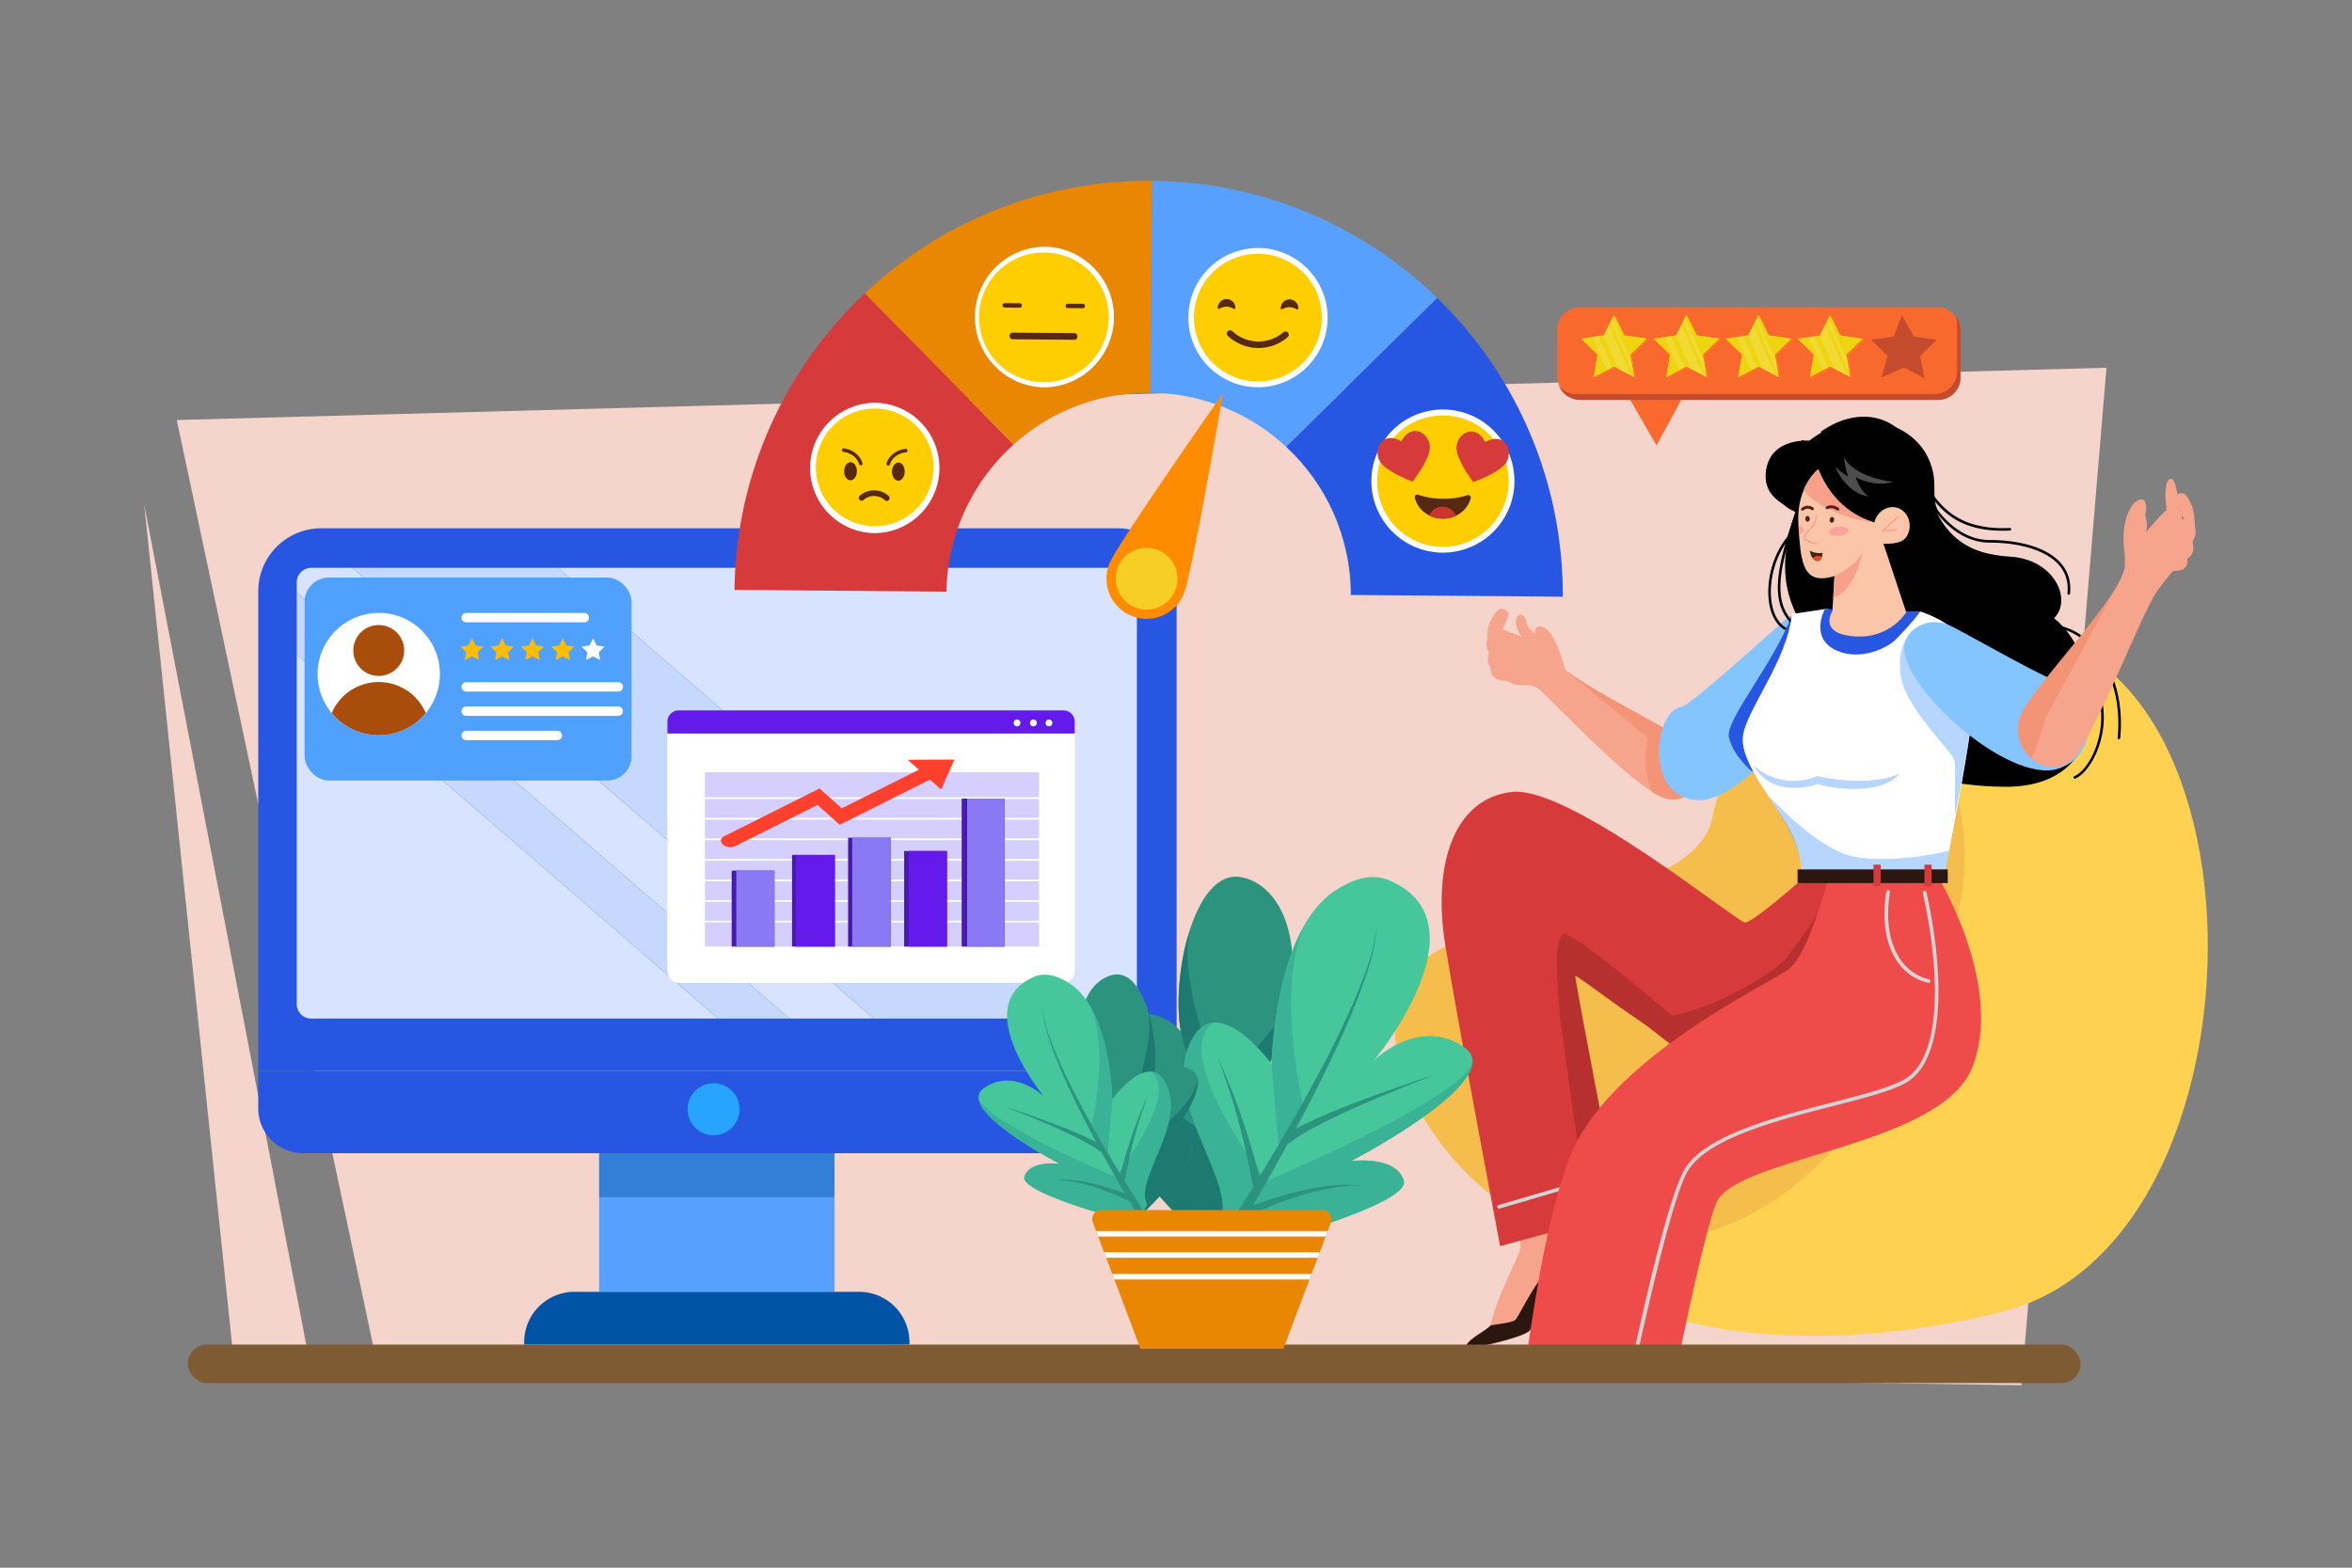 <svg xmlns="http://www.w3.org/2000/svg" xmlns:xlink="http://www.w3.org/1999/xlink" viewBox="0 0 4680 3120"><rect x="0" y="0" width="4680" height="3120" fill="#808080" stroke="none"/><defs><style>.cls-1{fill:none;}.cls-2{isolation:isolate;}.cls-17,.cls-3{fill:#fff;}.cls-3{opacity:0;}.cls-4{fill:#f5d4cc;}.cls-5{fill:#2757e2;}.cls-6{fill:#58a0fe;}.cls-7{opacity:0.43;}.cls-8{fill:#0053a5;}.cls-9{fill:#d8e3ff;}.cls-10{fill:#c7d8ff;}.cls-11{fill:#27a4fe;}.cls-12{fill:#fed150;}.cls-13{fill:#f5bd4c;}.cls-14{fill:#d63a3a;}.cls-15{fill:#e98702;}.cls-16{fill:#ffce00;}.cls-18{fill:#562912;}.cls-19{fill:#ff8b00;}.cls-20{fill:#cc342f;}.cls-21{fill:#f7ce26;}.cls-22{fill:#f7a48d;}.cls-23{opacity:0.41;}.cls-24{fill:#ef7c59;}.cls-25{fill:#84c5ff;}.cls-26{fill:#2b1710;}.cls-27{opacity:0.44;}.cls-28{fill:#b5302f;}.cls-29,.cls-45{mix-blend-mode:multiply;}.cls-30{fill:#d4d4d4;}.cls-31{fill:#ef4b4a;}.cls-32{fill:#fbc5a9;}.cls-33{fill:#3e2312;}.cls-34{fill:#ef4623;}.cls-35{fill:#f7a18a;}.cls-36{opacity:0.5;}.cls-37{fill:#f3888a;}.cls-38{fill:#5b1e13;}.cls-39{fill:#4d4d4d;}.cls-40{fill:#50a0fe;}.cls-41{fill:#a84d0c;}.cls-42{fill:#ffbc00;}.cls-43{fill:#f9692e;}.cls-44{fill:#c54b2e;}.cls-45{opacity:0.3;}.cls-46{fill:#ff970d;}.cls-47{fill:#efd411;}.cls-48{opacity:0.15;}.cls-49{clip-path:url(#clip-path);}.cls-50{clip-path:url(#clip-path-2);}.cls-51{clip-path:url(#clip-path-3);}.cls-52{clip-path:url(#clip-path-4);}.cls-53{fill:#7f5b33;}.cls-54{fill:#651aec;}.cls-55{fill:#d5cfff;}.cls-56{fill:#451aad;}.cls-57{fill:#8b79f4;}.cls-58{fill:#ff402c;}.cls-59{fill:#2c937f;}.cls-60{fill:#1c7a71;}.cls-61{fill:#46c79b;}.cls-62{opacity:0.72;}.cls-63{fill:#35aa93;}</style><clipPath id="clip-path"><polygon class="cls-1" points="3355.63 626.69 3375.74 667.44 3420.7 673.97 3388.16 705.69 3395.84 750.48 3355.63 729.33 3315.41 750.48 3323.09 705.69 3290.55 673.97 3335.51 667.44 3355.63 626.69"></polygon></clipPath><clipPath id="clip-path-2"><polygon class="cls-1" points="3498.96 626.69 3519.07 667.44 3564.03 673.97 3531.5 705.69 3539.18 750.48 3498.96 729.33 3458.74 750.48 3466.42 705.69 3433.88 673.97 3478.85 667.44 3498.96 626.69"></polygon></clipPath><clipPath id="clip-path-3"><polygon class="cls-1" points="3641.39 626.69 3661.5 667.44 3706.46 673.97 3673.92 705.69 3681.6 750.48 3641.39 729.33 3601.17 750.48 3608.84 705.69 3576.31 673.97 3621.27 667.44 3641.39 626.69"></polygon></clipPath><clipPath id="clip-path-4"><polygon class="cls-1" points="3211.38 626.69 3231.49 667.44 3276.46 673.97 3243.92 705.69 3251.6 750.48 3211.38 729.33 3171.16 750.48 3178.85 705.69 3146.31 673.97 3191.27 667.44 3211.38 626.69"></polygon></clipPath></defs><title>05</title><g class="cls-2"><g id="_05" data-name="05"><rect id="_05-2" data-name="05" class="cls-3" width="4680" height="3120"></rect><polygon class="cls-4" points="351.73 835.91 4191.45 731.89 4022.27 2756.86 748.94 2708.31 351.73 835.91"></polygon><polygon class="cls-4" points="621.45 2738.61 286.93 1004.18 466.79 2724.02 621.45 2738.61"></polygon><path class="cls-5" d="M639.17,1051.4H2224.24a117,117,0,0,1,117,117v962.9a0,0,0,0,1,0,0H513.85a0,0,0,0,1,0,0V1176.71A125.31,125.31,0,0,1,639.17,1051.4Z"></path><path class="cls-5" d="M2252.14,2295.08H602.93A89.07,89.07,0,0,1,513.85,2206v-74.74H2341.21V2206A89.07,89.07,0,0,1,2252.14,2295.08Z"></path><rect class="cls-6" x="1192.16" y="2295.08" width="468.35" height="275.93"></rect><g class="cls-7"><rect class="cls-8" x="1192.16" y="2295.08" width="468.35" height="87.47"></rect></g><path class="cls-8" d="M1143.14,2571h566.39a100.1,100.1,0,0,1,100.1,100.1V2676a0,0,0,0,1,0,0H1043a0,0,0,0,1,0,0v-4.87A100.1,100.1,0,0,1,1143.14,2571Z"></path><path class="cls-9" d="M619.09,1130.12a28.71,28.71,0,0,0-28.62,28.63v20.57L1571,2027.1h167.89l-1037.48-897Z"></path><path class="cls-9" d="M590.47,1492.55v505.93a28.71,28.71,0,0,0,28.62,28.62h809.73L590.47,1302.28Z"></path><path class="cls-9" d="M2233.59,1130.12H1109.88l1037.47,897h86.24a28.71,28.71,0,0,0,28.62-28.62V1158.75A28.71,28.71,0,0,0,2233.59,1130.12Z"></path><polygon class="cls-10" points="1034.71 1130.12 701.45 1130.12 1738.93 2027.1 1837.2 2027.1 2147.35 2027.1 1109.88 1130.12 1034.71 1130.12"></polygon><polygon class="cls-10" points="590.47 1302.28 1428.82 2027.1 1571.04 2027.1 590.47 1179.32 590.47 1302.28"></polygon><path class="cls-11" d="M1471.56,2207.68a51.68,51.68,0,1,1-51.68-51.67A51.68,51.68,0,0,1,1471.56,2207.68Z"></path><path class="cls-12" d="M3871.41,1269.42c658.36-168.28,691.05,1197.67,112.3,1341.3S2897.62,2570.2,2987.86,2137,3534,1667.43,3601,1657.65,3676.89,1319.14,3871.41,1269.42Z"></path><path class="cls-13" d="M3711.24,1372c-151.1,20.55-270.17,92.25-304.15,255.82s-422.48,166.74-577.76,285.16S2869.51,2416.06,3158,2465c394.59,66.92,617.52-288.64,720.15-584S3804.61,1359.25,3711.24,1372Z"></path><path class="cls-6" d="M2292.33,360l-3.49,421.75A400.74,400.74,0,0,1,2559,889.09l300.87-295.93C2713.08,450.45,2513.23,361.86,2292.33,360Z"></path><path class="cls-14" d="M1461.42,1174l421.79,3.49c1.94-116.43,53.24-220.63,133.72-292.86L1721,583.73C1563.6,731.77,1464.29,941.06,1461.42,1174Z"></path><path class="cls-15" d="M2292.33,360c-220.9-1.83-422.19,83.44-571.33,223.7L2016.93,884.6a400.82,400.82,0,0,1,271.91-102.82Z"></path><path class="cls-5" d="M2859.88,593.16,2559,889.09c79.28,73.55,128.85,178.58,128.85,295l421.8,3.49C3110.64,954.69,3014.81,743.78,2859.88,593.16Z"></path><path class="cls-16" d="M1864,932.36a124,124,0,1,1-122.94-125A124,124,0,0,1,1864,932.36Z"></path><path class="cls-17" d="M1740,1061h-1.11A129.71,129.71,0,0,1,1740,801.62h1.09a129.71,129.71,0,0,1-1,259.41Zm0-247.93a117.08,117.08,0,1,0,1,0Z"></path><path class="cls-18" d="M1705.07,937.94c-.08,10-5.85,18-12.88,18s-12.66-8.2-12.58-18.17,5.85-18,12.88-18S1705.15,928,1705.07,937.94Z"></path><path class="cls-18" d="M1800.24,938.72c-.08,10-5.85,18-12.88,18s-12.66-8.2-12.58-18.18,5.85-18,12.88-18S1800.32,928.74,1800.24,938.72Z"></path><path class="cls-18" d="M1712.68,926.12a3.49,3.49,0,0,1-3.33-2.53c-3.64-12.74-16.28-22.55-31.45-24.39a3.5,3.5,0,0,1,.85-6.94c17.92,2.18,32.92,14,37.32,29.41a3.49,3.49,0,0,1-2.4,4.32A3.1,3.1,0,0,1,1712.68,926.12Z"></path><path class="cls-18" d="M1767.37,926.57a3.46,3.46,0,0,1-3.31-4.5c4.65-15.33,19.84-26.9,37.8-28.79a3.49,3.49,0,1,1,.73,7c-15.2,1.59-28,11.19-31.85,23.87A3.48,3.48,0,0,1,1767.37,926.57Z"></path><path class="cls-18" d="M1764.39,996.91a5.59,5.59,0,0,1-3.82-1.54,30.88,30.88,0,0,0-19.89-8.12,30.32,30.32,0,0,0-22.3,7.72,5.63,5.63,0,1,1-7.7-8.21c7.86-7.38,19-11.3,30.53-10.76a42.09,42.09,0,0,1,27.11,11.19,5.63,5.63,0,0,1,.21,8A5.56,5.56,0,0,1,1764.39,996.91Z"></path><path class="cls-16" d="M2210.78,632.05a134.22,134.22,0,1,1-133.11-135.33A134.23,134.23,0,0,1,2210.78,632.05Z"></path><path class="cls-17" d="M2076.59,770.91h-1.19A140,140,0,0,1,2077.72,491c77.17.64,139.44,63.95,138.8,141.12h0a140,140,0,0,1-139.93,138.81Zm-.06-268.45a129.14,129.14,0,1,0,1.09,0Z"></path><path class="cls-18" d="M2137.44,676.17l-122.5-1a6.57,6.57,0,0,1,.11-13.13l122.5,1a6.56,6.56,0,1,1-.11,13.12Z"></path><path class="cls-18" d="M2028.75,612.33l-29.6-.24a4.38,4.38,0,0,1,.07-8.76l29.6.25a4.38,4.38,0,1,1-.07,8.75Z"></path><path class="cls-18" d="M2154.27,613.37l-29.6-.24a4.38,4.38,0,0,1,.08-8.76l29.6.25a4.38,4.38,0,1,1-.08,8.75Z"></path><path class="cls-16" d="M2635.88,633.22A132.78,132.78,0,1,1,2504.2,499.34,132.77,132.77,0,0,1,2635.88,633.22Z"></path><path class="cls-17" d="M2503.12,770.65H2502c-76.38-.63-138-63.29-137.38-139.67s63.29-138,139.67-137.37,138,63.29,137.38,139.67h0C2641,709.26,2579,770.65,2503.12,770.65Zm0-265.57a127,127,0,0,0-1,254.08c70,.57,127.51-55.94,128.09-126a127.19,127.19,0,0,0-126-128.09Z"></path><path class="cls-18" d="M2580.19,615.64a2.09,2.09,0,0,0,3.21-1.71v0a17.54,17.54,0,1,0-35.07-.29v0a2.08,2.08,0,0,0,3.18,1.76,27.3,27.3,0,0,1,28.68.24Z"></path><path class="cls-18" d="M2455,614.6a2.08,2.08,0,0,0,3.2-1.7v0a17.54,17.54,0,0,0-35.08-.3v0a2.08,2.08,0,0,0,3.17,1.76,27.35,27.35,0,0,1,28.71.24Z"></path><path class="cls-18" d="M2503.32,692.61a89.5,89.5,0,0,1-60.13-24.07,6.49,6.49,0,0,1,8.92-9.44,76,76,0,0,0,101.64,2,6.5,6.5,0,0,1,8.52,9.81A88.58,88.58,0,0,1,2503.32,692.61Z"></path><path class="cls-19" d="M2355.36,1182.15a79.88,79.88,0,0,1-147.71-60.87c16.81-40.79,225.75-338.18,225.75-338.18S2372.17,1141.36,2355.36,1182.15Z"></path><path class="cls-16" d="M3007.67,958.63a136.56,136.56,0,1,1-135.43-137.69A136.56,136.56,0,0,1,3007.67,958.63Z"></path><path class="cls-17" d="M2871.12,1099.81h-1.19c-78.47-.65-141.78-65-141.13-143.48a142.31,142.31,0,1,1,284.61,2.36C3012.77,1036.74,2949.05,1099.81,2871.12,1099.81Zm0-273.14a130.83,130.83,0,0,0-130.79,129.75c-.6,72.13,57.6,131.3,129.73,131.9h1.1a131,131,0,0,0,130.81-129.74h0a130.82,130.82,0,0,0-129.74-131.9Z"></path><path class="cls-14" d="M2955.3,879.86c-21.92-42.64-63.38-12.88-56.43,18.92,5.49,25,32.56,60.59,32.56,60.59,4-1.35,42.21-14.79,60.55-32.63C3015.31,904.05,2997.11,856.36,2955.3,879.86Z"></path><path class="cls-14" d="M2788.21,878.48c22.63-42.28,63.59-11.83,56.1,19.85-5.89,24.89-33.55,60-33.55,60-3.94-1.42-42-15.5-60-33.64C2727.82,901.67,2746.8,854.29,2788.21,878.48Z"></path><path class="cls-18" d="M2821,984.52c-3.41-1.16-6.65,2.52-5.69,6.48,5.67,23.37,28.12,40.94,55.16,41.17s49.78-17,55.83-40.25c1-3.94-2.15-7.67-5.58-6.57a163.77,163.77,0,0,1-99.72-.83Z"></path><path class="cls-20" d="M2870.69,1008.45a29.08,29.08,0,0,0-26.77,17.37,60.85,60.85,0,0,0,53.23.44A29,29,0,0,0,2870.69,1008.45Z"></path><path class="cls-21" d="M2338.32,1175.13a61.45,61.45,0,1,1-33.4-80.23A61.46,61.46,0,0,1,2338.32,1175.13Z"></path><path class="cls-22" d="M3349.77,1472.47c-52.86-37.24-247-126.49-265.48-171.46s-41.74-38-46.75-62.32-20.86-15.08-21.4-3.59,7.25,28.52,11.59,32c0,0-48.22-18.77-61.9-21.88,0,0-12.31,17.63-3.56,27.09,0,0-4.05,13.92,1.67,27.06,0,0,2.67,12.12,1.19,18.72s.07,14.49,3.58,24.24,17.67,5.15,37.29,16.32,34.88-1.86,53.88,11.29,167,174.35,239,212.7S3416.32,1519.36,3349.77,1472.47Z"></path><g class="cls-23"><path class="cls-24" d="M3104.39,1324.78h0Z"></path><path class="cls-24" d="M3349.77,1472.47c-42.79-30.15-178.18-94.38-238-141.62l167.73,138c-15.48,59.22,7.54,106.81,7.54,106.81s39.78,32.2,72.08,5.19c11.64-9.73,9.86-22.18,2.72-34.08C3364.16,1518.29,3365,1483.2,3349.77,1472.47Z"></path></g><path class="cls-25" d="M3653.41,1248.33c30.6,77.78-171.44,351.89-277.55,344.12s-82.72-180.27-30.59-185.33c16.09-1.56,166.88-138.58,204.24-171.35C3591,1199.37,3642.06,1219.43,3653.41,1248.33Z"></path><path class="cls-5" d="M3621,1365s-55.41-141.55-55.93-140.11c-34.67,94.7-132.68,207.87-124.91,242.58,8.37,37.41,46.33,68.11,46.33,68.11s38-17.31,37.41-21.77Z"></path><path class="cls-22" d="M2959.56,1259.4c1.09-12.57,3.57-19.28,10.93-31.87,9.79-16.83,15.5-20.17,27.56-12.26,11.38,7.46-7.57,26.69-9.29,45.22Z"></path><path class="cls-22" d="M3080.85,1312.2c-5.51-6.93-8.67-16.5-13.66-24-5.5-8.25-11.9-19.33-12.42-29.63-.82-17,14.48-13.14,23.63-5.64,16.71,13.68,31.32,62.33,37.13,82.22C3116.29,1337.8,3086.47,1319.32,3080.85,1312.2Z"></path><path class="cls-22" d="M2979.83,1352.39c-6.74-1.87-11.84-11.94-9.93-20.35,0-.07,0-.14,0-.21.12-.52.37-.94.52-1.43-6.56-3.54-11-10.47-9.92-21.7a20.87,20.87,0,0,1,1.66-6.61,11.61,11.61,0,0,1,.32-3.51,15.63,15.63,0,0,1-1.3-2.07c-16.09-36.48,28.61-44.65,44.21-23.57,2,2.65,2.79,7.81,2,10.8a20.69,20.69,0,0,1-6,9.84,33.7,33.7,0,0,1,4.31,1.24c2.83,1.29,4.76,5.48,5.61,9.08,2.24,9.49-1.69,17.13-8.14,22.28,3.62.78,7,2.85,9.54,7.49,6.84,12.54,2.52,19.54-5.08,23C2994.8,1355.6,2986.61,1354.27,2979.83,1352.39Z"></path><path d="M3569.3,1244.93a2.55,2.55,0,0,0,1.76-4.4c-38.29-36.23-37.94-89.7,1.32-204.31a2.55,2.55,0,1,0-4.83-1.66c-40,116.91-40,171.77,0,209.67A2.52,2.52,0,0,0,3569.3,1244.93Z"></path><path d="M3552,1253.58a2.55,2.55,0,0,0,1.29-4.76c-14.72-8.56-24.77-26.78-28.32-51.28-5.55-38.43,5.55-94.9,42.87-134.44a2.55,2.55,0,0,0-3.71-3.51c-38.49,40.78-49.94,99-44.21,138.68,3.78,26.08,14.71,45.6,30.8,55A2.61,2.61,0,0,0,3552,1253.58Z"></path><path class="cls-26" d="M3594.59,1025.3a2.55,2.55,0,0,0,.52-5c-29.2-6-47.68-19-53.46-37.66-8.05-26,8.8-62.41,47.46-102.5a2.55,2.55,0,0,0-3.67-3.55c-40.59,42.1-57.42,79.29-48.66,107.56,6.36,20.52,26.17,34.74,57.3,41.14A2.22,2.22,0,0,0,3594.59,1025.3Z"></path><path d="M3623.89,858.57c80.85-56.46,176.7-33.5,204.65,88.3s85.52,155.74,172.05,161.06,123.79,85.2,86.52,122.47c97.17,75.87,131.78,336.77-97.17,335.44s-338.11-114.47-346.1-133.11-26.62-94.51-42.59-150.42-88.87-112.27-20.47-286.42C3623.88,909.6,3623.89,858.57,3623.89,858.57Z"></path><path class="cls-22" d="M3148.76,2495.35c-16.83-18.12-40-55.26-54.36-114.26-3.37-22.63-7.68-51.19-12.72-83.86-2.5-16.26-5.19-33.53-8-51.6l-96,58.45c7.27,18.24,14.1,35.34,20.34,51a392.9,392.9,0,0,1,26.19,103.86c1.14,10.75,1.6,20.1.67,25.41-3.36,19.21-46.18,94.75-58.85,152.78-.78,6.83-59.72,34.72-46.28,46.18,6.52,1.44,116.79-21.7,125.45-36.84s28.86-52.47,59-68.37c2.1-.22,17.35,51.75,17.35,51.75l46.73-13.48s-8.11-47.74-10.13-62.27S3165.79,2513.68,3148.76,2495.35Z"></path><path class="cls-26" d="M2965.77,2637.77c20.17-3.46,42.82-5.45,49.35-10.92,8.8-7.38,51.15-109.5,118.31-151.3a154.71,154.71,0,0,0,15.33,19.8c17,18.33,7.37,44.19,9.39,58.72s10.13,62.27,10.13,62.27l-46.73,13.48s-15.25-52-17.35-51.75c-30.19,15.89-50.39,53.23-59,68.37s-118.93,38.28-125.45,36.84C2906.65,2672.15,2962,2646,2965.77,2637.77Z"></path><path class="cls-17" d="M3633.35,1211.84l-68,10.28c-8.6,93.18-93.18,193.52-97.48,245.13s63.07,129,90.31,177.75,27.24,91.75,27.24,91.75h285.26c0-12.9,68.81-332.57,60.21-411.42s-110-108.4-110-108.4S3718.35,1225,3633.35,1211.84Z"></path><path class="cls-5" d="M3631.14,1212.17s-29.07,52.91,16.56,79,101.54,1.68,120.87-15.13c7-6,41.07-42.08,52.27-59.08C3795,1218.37,3631.14,1212.17,3631.14,1212.17Z"></path><g class="cls-27"><path class="cls-6" d="M3488.72,1522.48s51.11,53.2,127.5,21.9c30.77,8.2,116,18.56,164-5.1-38.35,46.9-146.26,28.34-162.67,20.82C3596.4,1567.62,3522.75,1584.71,3488.72,1522.48Z"></path></g><g class="cls-27"><path class="cls-6" d="M3523.68,1591.68c-20.59-30.36,60.49,73.41,144.79,107.46,39.61,16,132.46,13.22,210-6.23-2.49,13.11-7.79,43.84-7.79,43.84H3585.4S3592,1692.44,3523.68,1591.68Z"></path></g><g class="cls-27"><path class="cls-6" d="M3792.62,1272.14s-32.16,51.85,7.26,120,90.21,108.3,90.21,126.72-.55,83.74,0,104.4c14.68-71.89,41.73-225.54,41.52-268S3792.62,1272.14,3792.62,1272.14Z"></path></g><path class="cls-14" d="M3576.8,1757.53S3487.6,1836,3472.31,1836,3124.45,1564.57,3009.77,1576s-160.56,141.43-133.8,305.81,109,598.25,109,598.25L3216.19,2417s-107-496.94-80.28-481.65,260,198.78,260,198.78l336.39-45.87L3717,1782.46l-78.36-36.31Z"></path><path class="cls-28" d="M3341.94,2034.47S3137,1857,3111.78,1859.31s-8.83,152.23-5.32,181.51,51.22,370.65,56.06,390.84c21.23-3.23,61-16.11,61-16.11s-90.34-466-89-473.1c.76-4,81.09,59.93,166.63,114.73C3342.36,2083.55,3341.94,2034.47,3341.94,2034.47Z"></path><path class="cls-28" d="M3616.52,1818.55s-39.72,61.4-64.52,91.11c-17.68,21.18-180.92,132.85-298.13,113.77,60.29,46.78,128.3,100,128.3,100L3627.57,1971Z"></path><g class="cls-29"><path class="cls-30" d="M2983,2405.4a3.66,3.66,0,0,1-1-7.18l175.84-51.61a3.66,3.66,0,1,1,2.06,7L2984,2405.25A3.67,3.67,0,0,1,2983,2405.4Z"></path></g><path class="cls-31" d="M3862.22,1755.7s126.15,214.07,61.16,370.8S3453.2,2302.34,3415,2394.09c-16.74,40.16-48.49,181.43-78.91,327.58-107.48,0-203-7.91-300.61-5.5,24-177,58.74-365.17,104.29-448.23,97.47-177.75,378.44-309.64,418.58-338.31s80.28-183.48,80.28-183.48Z"></path><rect class="cls-26" x="3576.8" y="1730.3" width="298.88" height="27.24"></rect><rect class="cls-14" x="3727.95" y="1720.82" width="14.34" height="43.01"></rect><rect class="cls-14" x="3829.25" y="1720.82" width="14.33" height="43.01"></rect><g class="cls-29"><path class="cls-30" d="M3837.38,1956.23a3.69,3.69,0,0,1-.87-.1c-65.87-16-98.46-87.37-83-181.9a3.66,3.66,0,1,1,7.23,1.18c-14.77,90.46,15.66,158.6,77.52,173.6a3.66,3.66,0,0,1-.85,7.22Z"></path></g><g class="cls-29"><path class="cls-30" d="M3249.11,2702.21c33-154.32,72.72-315.44,99.51-369,36-72,180.53-109.16,296.65-139,66.91-17.18,124.69-32,149.86-49.7,71.79-50.45,63.1-222.67,31-367a3.66,3.66,0,0,1,7.15-1.59c32.59,146.65,40.78,322.07-34,374.59-26.26,18.46-84.64,33.45-152.25,50.8-114.67,29.45-257.39,66.1-291.92,135.16-26.34,52.69-65.08,215.65-99.44,370.52C3247.22,2745.36,3241.51,2737.77,3249.11,2702.21Z"></path></g><path d="M4116.4,1183.7a2.55,2.55,0,0,0,2.53-2.29c2.49-24-3.92-44.7-19.05-61.48-36.77-40.76-110.54-45.16-140.56-45.16-74.41,0-128.59-77.94-149.28-155.19a2.55,2.55,0,1,0-4.93,1.33c21.19,79.12,77.09,159,154.21,159,61.09,0,112.21,16.25,136.77,43.48,14.12,15.66,20.1,35,17.77,57.54a2.55,2.55,0,0,0,2.27,2.8Z"></path><path d="M3985.14,1056.24q6.92,0,14.23-.33a2.55,2.55,0,0,0-.23-5.1c-120.77,5.56-154.17-61-189.56-131.39-6.66-13.26-13.55-27-21.08-40.36a2.55,2.55,0,0,0-4.45,2.5c7.47,13.28,14.33,26.94,21,40.15C3839.75,990.81,3872.64,1056.24,3985.14,1056.24Z"></path><path d="M4128.38,1549.76a2.56,2.56,0,0,0,1-.21c23.51-10.08,51.67-54.14,56.16-107.76,3.36-40.17-4.61-116.31-95.72-174.93a2.55,2.55,0,0,0-2.76,4.29c88.86,57.18,96.66,131.19,93.39,170.21-4.33,51.73-30.92,94-53.08,103.5a2.55,2.55,0,0,0,1,4.9Z"></path><path d="M4216.23,1471.22a2.56,2.56,0,0,0,2.54-2.31c12.32-128.73-57.91-217.06-130.05-225.07a2.55,2.55,0,0,0-.56,5.07c69.74,7.75,137.56,93.88,125.53,219.52a2.55,2.55,0,0,0,2.3,2.78Z"></path><path d="M3601.44,1053.65c-.44,17.29-5.91,23-14.44,24.94,27.72,12,80.55,25.25,172.29,10.57,72-11.51,93.05-44.4,96.86-73-6-9.81-7.53-26.35-7.17-48.16.78-48.35-26-107.23-104.75-127.24S3600.5,877,3600.5,877s-81.37-7.28-87,64.84S3602.56,1009.74,3601.44,1053.65Z"></path><path class="cls-32" d="M3580.3,1071.74c4.75,59.26,14.68,91.6,69.94,74.81l-4.06,69.57s-29.67,44.6,42.79,50.33,104-48,104-48l-45.23-136.23c31.56.55,45.5-5.87,50.66-24.85,5.64-20.8-5.13-41.81-24.07-47s-38.87,7.54-44.51,28.33c-.11.38-.17.77-.26,1.15-28.7-8.29-82.32-33.11-111.57-106,0,0-44.25,33.46-39.56,110,.07,1,.12,1.93.19,2.89q.26,4.31.53,8.48.26,4,.53,7.91C3579.86,1066.08,3580.08,1068.94,3580.3,1071.74Z"></path><path class="cls-33" d="M3601.23,1096s.82,9,5.75,15a14.37,14.37,0,0,0,7.14,5c6.23,1.85,9.36-3,10.93-7.81a33.91,33.91,0,0,0,1.51-7.92A41.1,41.1,0,0,1,3601.23,1096Z"></path><path class="cls-34" d="M3607,1111a14.37,14.37,0,0,0,7.14,5c6.23,1.85,9.36-3,10.93-7.81C3618.94,1105.25,3610.87,1105.7,3607,1111Z"></path><path class="cls-35" d="M3729.54,1039.9c-28.7-8.28-82.32-33.11-111.57-106,0,0-17.54,13.28-29.37,42.21C3637.17,1031.32,3729.54,1039.9,3729.54,1039.9Z"></path><path class="cls-35" d="M3745.79,1058.24a1.44,1.44,0,0,1-1-2.51l31.27-28.37a1.44,1.44,0,1,1,1.94,2.13L3749.87,1055l22.4-1.7a1.44,1.44,0,0,1,.22,2.88l-26.59,2Z"></path><path class="cls-35" d="M3650.24,1146.54s46.45-21,55.39-49.42c0,0-10.74,76-57.93,92.89Z"></path><g class="cls-36"><path class="cls-37" d="M3638.8,1058.94c.42,5.13,9.7,8.54,20.71,7.63s19.61-5.8,19.19-10.92-9.7-8.54-20.72-7.63S3638.38,1053.82,3638.8,1058.94Z"></path></g><g class="cls-36"><path class="cls-37" d="M3579.66,1063.17c6.23-2.08,10.3-5.53,10-9.1s-4.75-6.22-11.07-7.29q.26,4.31.53,8.48Q3579.39,1059.28,3579.66,1063.17Z"></path></g><path class="cls-35" d="M3613.9,1083.42h-.18c-.28,0-7-.91-19.36-6.48-2.71-1.23-4.33-3-4.81-5.42-1.35-6.67,6.92-15.63,13.56-22.83a69.06,69.06,0,0,0,5.11-5.88c4.33-6.23,3.9-16.41,3.9-16.51a1.44,1.44,0,1,1,2.88-.14c0,.46.48,11.26-4.41,18.3a70.5,70.5,0,0,1-5.36,6.19c-5.54,6-13.92,15.07-12.85,20.3.29,1.43,1.32,2.53,3.17,3.36,11.87,5.36,18.46,6.24,18.52,6.25a1.44,1.44,0,0,1-.17,2.87Z"></path><path class="cls-38" d="M3640.67,1034c-.41,3.18,1.24,6,3.69,6.33s4.77-2,5.19-5.17-1.24-6-3.69-6.33S3641.09,1030.83,3640.67,1034Z"></path><path class="cls-38" d="M3592.18,1032.62c.05,3.21,2.1,5.77,4.57,5.72s4.43-2.67,4.37-5.87-2.1-5.77-4.57-5.72S3592.12,1029.42,3592.18,1032.62Z"></path><path class="cls-38" d="M3656.9,1016.19a2.86,2.86,0,0,1-1.84-.67c-.37-.3-8.74-7-18.35-2.41a2.88,2.88,0,1,1-2.5-5.19c13-6.26,24.07,2.78,24.54,3.17a2.89,2.89,0,0,1-1.85,5.1Z"></path><path class="cls-38" d="M3586.63,1016.33a2.88,2.88,0,0,1-1.9-5.06,18.28,18.28,0,0,1,23.39-.91,2.88,2.88,0,0,1-3.54,4.55c-.35-.27-8.22-6.12-16.06.71A2.86,2.86,0,0,1,3586.63,1016.33Z"></path><path class="cls-39" d="M3651.53,928.28s19.76,52.71,67.12,60.23c0,0-15.72-8.49-26.36-38.73,0,0,37,21.21,74.61,9.11,0,0-76.05-6.59-97.84-49.41,0,0,2,22,8.35,39.13C3677.41,948.61,3661.15,939.13,3651.53,928.28Z"></path><path class="cls-25" d="M3789.23,1283.63c-10.59,80.95,207.92,278.57,306.63,246.1s58.54-178.31,8-170.77c-15.62,2.33-175.94-89.6-219.11-111.81C3836.77,1222.47,3793.15,1253.56,3789.23,1283.63Z"></path><path class="cls-22" d="M4020.08,1425c22.51-58.07,211.36-246.07,208.06-302.25s24.47-60.6,17.49-88.47,14.2-26.19,20.53-14.48,6.75,33.39,4,39.22c0,0,28.3-34,41-44.17,0,0-8.71-58.61,7.64-61.92,8.78-1.79,14.55,26.58,15.37,49.11s11.28,15.31,6.9,29.57c0,0,17,10,17.63,26.59,0,0,.53,21.24.19,29-.44,10.38-56.93,72.22-70.66,95.19-30.65,51.26-95.85,220.2-149.4,309.78C4090.34,1573.21,3991.74,1498.08,4020.08,1425Z"></path><g class="cls-23"><path class="cls-24" d="M4070.16,1429.29s-17.66,63.81-28.33,80.33c-21.91-19.43-34.32-52.23-21.75-84.66,18.57-47.91,150.37-184.27,194.06-262.06Z"></path></g><path class="cls-22" d="M4367.65,1050.82c-.36-13.64-1.78-36.48-8.91-50.53-9.48-18.78-15.42-22.75-28.95-15-12.75,7.32,16.08,35.54,16.75,55.63Z"></path><path class="cls-22" d="M4228.16,1105c-7.61-46.12,1.21-82.32,15.68-100.64,7.92-10,23.18-17.65,26.25.48,1.84,11-2.35,24.18-6.25,34.16-3.53,9.07-4.64,19.9-8.86,28.49C4250.7,1076.26,4228.64,1107.89,4228.16,1105Z"></path><path class="cls-22" d="M4340.65,1134.39c7.4-1.59,13.54-12.13,12-21.32a1.7,1.7,0,0,1,0-.22,16,16,0,0,0-.47-1.58c7.31-3.4,12.54-10.59,12.1-22.78a22.41,22.41,0,0,0-1.37-7.23,12.4,12.4,0,0,0-.12-3.81,16.4,16.4,0,0,0,1.53-2.16c19.7-38.31-28-50-46.18-28.25-2.28,2.73-3.5,8.24-2.86,11.52a22.45,22.45,0,0,0,5.87,11,33.19,33.19,0,0,0-4.72,1.06c-3.14,1.21-5.49,5.6-6.64,9.43-3,10.09.73,18.58,7.36,24.55-4,.61-7.74,2.63-10.77,7.48-8.19,13.08-4,20.91,4,25.08C4324.3,1136.89,4333.22,1136,4340.65,1134.39Z"></path><rect class="cls-40" x="606.06" y="1149.43" width="650.67" height="403.98" rx="48.52"></rect><path class="cls-17" d="M1230.3,1376.32H927.59a9.34,9.34,0,0,1-9.33-9.34h0a9.33,9.33,0,0,1,9.33-9.33H1230.3a9.33,9.33,0,0,1,9.33,9.33h0A9.33,9.33,0,0,1,1230.3,1376.32Z"></path><path class="cls-17" d="M1230.3,1424.69H927.59a9.33,9.33,0,0,1-9.33-9.33h0a9.34,9.34,0,0,1,9.33-9.34H1230.3a9.33,9.33,0,0,1,9.33,9.34h0A9.32,9.32,0,0,1,1230.3,1424.69Z"></path><path class="cls-17" d="M1109.08,1473.07H927.59a9.33,9.33,0,0,1-9.33-9.33h0a9.34,9.34,0,0,1,9.33-9.34h181.49a9.34,9.34,0,0,1,9.33,9.34h0A9.33,9.33,0,0,1,1109.08,1473.07Z"></path><path class="cls-17" d="M875.26,1341.51a121.66,121.66,0,1,1-121.64-121.64A121.24,121.24,0,0,1,875.26,1341.51Z"></path><path class="cls-41" d="M804.25,1294.56a50.64,50.64,0,1,1-50.64-50.64A50.64,50.64,0,0,1,804.25,1294.56Z"></path><path class="cls-41" d="M847.25,1419.15a121.57,121.57,0,0,1-187.26,0,101.83,101.83,0,0,1,187.26,0Z"></path><polygon class="cls-42" points="939.05 1270.23 946.11 1284.53 961.9 1286.83 950.48 1297.96 953.17 1313.68 939.05 1306.26 924.93 1313.68 927.63 1297.96 916.21 1286.83 932 1284.53 939.05 1270.23"></polygon><polygon class="cls-42" points="999.31 1270.23 1006.37 1284.53 1022.16 1286.83 1010.73 1297.96 1013.43 1313.68 999.31 1306.26 985.19 1313.68 987.89 1297.96 976.47 1286.83 992.25 1284.53 999.31 1270.23"></polygon><polygon class="cls-42" points="1059.57 1270.23 1066.63 1284.53 1082.41 1286.83 1070.99 1297.96 1073.69 1313.68 1059.57 1306.26 1045.45 1313.68 1048.15 1297.96 1036.73 1286.83 1052.51 1284.53 1059.57 1270.23"></polygon><polygon class="cls-42" points="1119.83 1270.23 1126.89 1284.53 1142.67 1286.83 1131.25 1297.96 1133.95 1313.68 1119.83 1306.26 1105.71 1313.68 1108.41 1297.96 1096.98 1286.83 1112.77 1284.53 1119.83 1270.23"></polygon><polygon class="cls-17" points="1180.09 1270.23 1187.15 1284.53 1202.93 1286.83 1191.51 1297.96 1194.2 1313.68 1180.09 1306.26 1165.97 1313.68 1168.66 1297.96 1157.24 1286.83 1173.03 1284.53 1180.09 1270.23"></polygon><path class="cls-17" d="M1162.69,1238.55H927.59a9.34,9.34,0,0,1-9.33-9.34h0a9.34,9.34,0,0,1,9.33-9.34h235.1a9.34,9.34,0,0,1,9.33,9.34h0A9.34,9.34,0,0,1,1162.69,1238.55Z"></path><polygon class="cls-43" points="3243.44 795.01 3296.06 886.61 3345.76 795.01 3243.44 795.01"></polygon><rect class="cls-43" x="3098.56" y="611.38" width="802.63" height="184.43" rx="45.09"></rect><path class="cls-44" d="M3901.18,656.24v94.7a44.85,44.85,0,0,1-44.86,44.86h-712.9a44.85,44.85,0,0,1-41.4-27.55,44.77,44.77,0,0,0,34.35,16h712.89a44.86,44.86,0,0,0,44.88-44.86V644.71a44.83,44.83,0,0,0-3.44-17.27A44.63,44.63,0,0,1,3901.18,656.24Z"></path><g class="cls-45"><polygon class="cls-46" points="3359.68 629.12 3379.78 669.87 3420.61 674.16 3424.75 676.4 3392.22 708.12 3400.35 752.96 3360.24 731.49 3319.46 752.91 3315.47 750.93 3327.14 708.12 3294.6 676.4 3339.57 669.87 3355.71 627.24 3359.68 629.12"></polygon></g><polygon class="cls-47" points="3355.63 626.69 3375.74 667.44 3420.7 673.97 3388.16 705.69 3395.84 750.48 3355.63 729.33 3315.41 750.48 3323.09 705.69 3290.55 673.97 3335.51 667.44 3355.63 626.69"></polygon><polygon class="cls-47" points="3355.62 626.69 3375.74 667.44 3420.7 673.97 3388.16 705.69 3395.84 750.48 3355.62 729.33 3315.41 750.48 3323.08 705.69 3290.55 673.97 3335.51 667.44 3355.62 626.69"></polygon><g class="cls-48"><g class="cls-49"><rect class="cls-17" x="3327.28" y="634.89" width="11.63" height="135.62" transform="translate(-1.97 1395.99) rotate(-23.65)"></rect><rect class="cls-17" x="3369.74" y="619.47" width="6.85" height="135.62" transform="translate(7.38 1409.84) rotate(-23.63)"></rect><rect class="cls-17" x="3348.41" y="628.77" width="18.21" height="135.62" transform="translate(2.45 1404.87) rotate(-23.64)"></rect></g></g><g class="cls-45"><polygon class="cls-46" points="3503.01 629.12 3523.12 669.87 3563.94 674.16 3568.08 676.4 3535.55 708.12 3543.68 752.96 3503.57 731.49 3462.79 752.91 3458.81 750.93 3470.47 708.12 3437.93 676.4 3482.9 669.87 3499.05 627.24 3503.01 629.12"></polygon></g><polygon class="cls-47" points="3498.96 626.69 3519.07 667.44 3564.03 673.97 3531.5 705.69 3539.18 750.48 3498.96 729.33 3458.74 750.48 3466.42 705.69 3433.88 673.97 3478.85 667.44 3498.96 626.69"></polygon><polygon class="cls-47" points="3498.96 626.69 3519.07 667.44 3564.04 673.97 3531.49 705.69 3539.18 750.48 3498.96 729.33 3458.74 750.48 3466.42 705.69 3433.88 673.97 3478.85 667.44 3498.96 626.69"></polygon><g class="cls-48"><g class="cls-50"><rect class="cls-17" x="3470.62" y="634.89" width="11.63" height="135.62" transform="translate(10.07 1453.48) rotate(-23.65)"></rect><rect class="cls-17" x="3513.07" y="619.47" width="6.85" height="135.62" transform="translate(19.35 1467.06) rotate(-23.63)"></rect><rect class="cls-17" x="3491.75" y="628.77" width="18.21" height="135.62" transform="translate(14.46 1462.25) rotate(-23.64)"></rect></g></g><g class="cls-45"><polygon class="cls-46" points="3645.43 629.12 3665.55 669.87 3706.36 674.16 3710.51 676.4 3677.98 708.12 3686.11 752.96 3646 731.49 3605.22 752.91 3601.23 750.93 3612.9 708.12 3580.36 676.4 3625.33 669.87 3641.47 627.24 3645.43 629.12"></polygon></g><polygon class="cls-47" points="3641.39 626.69 3661.5 667.44 3706.46 673.97 3673.92 705.69 3681.6 750.48 3641.39 729.33 3601.17 750.48 3608.84 705.69 3576.31 673.97 3621.27 667.44 3641.39 626.69"></polygon><g class="cls-48"><g class="cls-51"><rect class="cls-17" x="3613.04" y="634.89" width="11.63" height="135.62" transform="translate(22.1 1510.94) rotate(-23.65)"></rect><rect class="cls-17" x="3655.5" y="619.47" width="6.85" height="135.62" transform="translate(31.41 1524.67) rotate(-23.64)"></rect><rect class="cls-17" x="3634.17" y="628.77" width="18.21" height="135.62" transform="translate(26.46 1519.57) rotate(-23.64)"></rect></g></g><g class="cls-45"><polygon class="cls-46" points="3215.43 629.12 3235.54 669.87 3276.36 674.16 3280.51 676.4 3247.97 708.12 3256.1 752.96 3216 731.49 3175.21 752.91 3171.23 750.93 3182.9 708.12 3150.36 676.4 3195.32 669.87 3211.47 627.24 3215.43 629.12"></polygon></g><polygon class="cls-47" points="3211.38 626.69 3231.49 667.44 3276.46 673.97 3243.92 705.69 3251.6 750.48 3211.38 729.33 3171.16 750.48 3178.85 705.69 3146.31 673.97 3191.27 667.44 3211.38 626.69"></polygon><polygon class="cls-47" points="3211.38 626.69 3231.5 667.44 3276.46 673.97 3243.92 705.69 3251.6 750.48 3211.38 729.33 3171.16 750.48 3178.84 705.69 3146.3 673.97 3191.27 667.44 3211.38 626.69"></polygon><g class="cls-48"><g class="cls-52"><rect class="cls-17" x="3183.04" y="634.89" width="11.63" height="135.62" transform="translate(-14.06 1338.28) rotate(-23.65)"></rect><rect class="cls-17" x="3225.5" y="619.47" width="6.85" height="135.62" transform="translate(-4.72 1352.02) rotate(-23.63)"></rect><rect class="cls-17" x="3204.17" y="628.77" width="18.21" height="135.62" transform="translate(-9.64 1347.12) rotate(-23.64)"></rect></g></g><polygon class="cls-44" points="3808.47 669.87 3853.44 676.4 3820.9 708.12 3829.03 752.96 3788.92 731.49 3744.16 750.93 3755.82 708.12 3723.28 676.4 3768.25 669.87 3784.4 627.24 3808.47 669.87"></polygon><rect class="cls-53" x="373.56" y="2675.98" width="3766.43" height="76.66" rx="38.33"></rect><rect class="cls-17" x="1327.9" y="1413.71" width="810.62" height="542.42" rx="22.83"></rect><path class="cls-54" d="M2138.52,1436.55v23.32H1327.9v-23.32a22.84,22.84,0,0,1,22.83-22.84h765A22.84,22.84,0,0,1,2138.52,1436.55Z"></path><circle class="cls-17" cx="2023.64" cy="1438.7" r="6.77" transform="translate(279.36 3205.76) rotate(-80.78)"></circle><circle class="cls-17" cx="2056.15" cy="1438.7" r="6.77" transform="translate(306.67 3237.85) rotate(-80.78)"></circle><circle class="cls-17" cx="2087.22" cy="1438.7" r="6.77" transform="translate(332.76 3268.52) rotate(-80.78)"></circle><g class="cls-29"><rect class="cls-55" x="1402.7" y="1536.9" width="664.83" height="346.92"></rect></g><rect class="cls-17" x="1397.16" y="1586.7" width="672.1" height="3.4"></rect><rect class="cls-17" x="1397.16" y="1627.65" width="672.1" height="3.4"></rect><rect class="cls-17" x="1397.16" y="1668.6" width="672.1" height="3.4"></rect><rect class="cls-17" x="1397.16" y="1709.55" width="672.1" height="3.4"></rect><rect class="cls-17" x="1397.16" y="1750.51" width="672.1" height="3.4"></rect><rect class="cls-17" x="1397.16" y="1791.46" width="672.1" height="3.4"></rect><rect class="cls-17" x="1397.16" y="1832.41" width="672.1" height="3.4"></rect><rect class="cls-56" x="1455.91" y="1732.71" width="85.13" height="151.11"></rect><rect class="cls-57" x="1465.1" y="1732.71" width="75.94" height="151.11"></rect><rect class="cls-56" x="1576" y="1701.45" width="85.13" height="182.36"></rect><rect class="cls-54" x="1583.7" y="1701.45" width="77.43" height="182.36"></rect><rect class="cls-56" x="1687.54" y="1667.21" width="85.13" height="216.61"></rect><rect class="cls-57" x="1695.77" y="1667.21" width="76.9" height="216.61"></rect><rect class="cls-56" x="1799.08" y="1693.66" width="85.13" height="190.16"></rect><rect class="cls-54" x="1808.06" y="1693.66" width="76.15" height="190.16"></rect><rect class="cls-56" x="1913.6" y="1589.29" width="85.13" height="294.53"></rect><rect class="cls-57" x="1924.44" y="1589.29" width="74.29" height="294.53"></rect><path class="cls-58" d="M1899.19,1511.68l-93.06.4,22.19,19.74-153.22,76.84-44.4-39.5-190.15,95.34c-7.25,3.64-8.18,11-2.08,16.43h0c6.11,5.44,16.94,6.89,24.2,3.25L1626.54,1602l44.4,39.5,179.5-90,22.19,19.74Z"></path><path class="cls-59" d="M2505.33,2162.12c121.21-238,58-399.14-35.81-416.45s-139.68,200-119.79,307.54c0,0-46.93-61.62-114.67-21s86.33,224.48,86.33,224.48-38.44-35-81.06-5,138.81,204.38,138.81,204.38l46.44-29.21s238.67-206.89,196.16-257.57S2505.33,2162.12,2505.33,2162.12Z"></path><path class="cls-60" d="M2379.14,2456.07s-181.38-174.37-138.79-204.42,81,5,81,5-112.34-134.08-103-198.53a5,5,0,0,0,.16.89c16.06,102.28,213.75,218.66,213.75,218.66-33.1-32.84-82.61-224.49-82.61-224.49-10-53.84-3.42-135.22,17.38-200.89l.11-.18C2343,1959,2428,2157.39,2428,2157.39s39.05-26,133.94-148.08c-10.19,46.21-28.39,97.42-56.59,152.81,0,0,74-43.53,116.41,7.17s-196.16,257.57-196.16,257.57Z"></path><path class="cls-61" d="M2426.29,2432.63c40.51-72-110.56-230.49-60.54-351.76s164.33,36.64,164.33,36.64,4.62-268.21,128.94-346.6c28.69-18.1,66.84-35.64,106.63-18.27,195.07,85.11-31.43,357.45-31.43,357.45s89.43-88.28,179.69-25.57-225.64,226.39-225.64,226.39,89.15-12.48,105,38.58-334.16,139.89-334.16,139.89Z"></path><g class="cls-62"><path class="cls-63" d="M2596,2213.48s-61.94-245,1.8-376.15l-.07.07c-64.68,108.84-67.64,280.11-67.64,280.11l13.8,161.22Z"></path></g><g class="cls-62"><path class="cls-63" d="M2793.25,2349.49c-15.83-51.06-105-38.58-105-38.58s239.45-124.08,241.79-197.58c-.15.51-.32,1-.53,1.56-20.45,72.48-409,235.27-409,235.27s-195-249.56-106.7-314.69a1.82,1.82,0,0,1-.17-.14c-18.19,1.87-35.18,14.55-47.94,45.54-50,121.27,101.05,279.73,60.54,351.76l32.84,56.76S2809,2400.47,2793.25,2349.49Z"></path></g><path class="cls-59" d="M2739.85,1835.9s.19,45.27-22.93,108.86c-21.16,63.71-58,145.63-98.7,225.55-81,160-175.18,313.31-175.18,313.31l-18.84-11.41s98.44-149.8,184.17-306.88c40.71-74.23,80.63-154.65,105.28-221.67C2738.6,1881.18,2739.85,1835.9,2739.85,1835.9Z"></path><path class="cls-59" d="M2422.33,2103.21s29.29,61.76,50.55,126.73c22.06,64.63,38.51,131.11,38.51,131.11l-17.37,3.42s-11.93-66.59-29.65-132.06C2447.52,2166.63,2422.33,2103.21,2422.33,2103.21Z"></path><path class="cls-59" d="M2553.64,2262.06s16.61-12.64,45.07-26.11c27.8-13.61,65.72-29.31,104-43.84,76.54-29,154.44-54,154.44-54s-76.43,29-151,62c-37.26,16.45-74,34-100.37,48.76-26.28,14.1-41.51,27-41.51,27Z"></path><path class="cls-59" d="M2465,2410.32s59.66-25.72,122.74-40.09c21.17-5.09,52.58-11.42,87.74-12.41,24.19-.56,40.12,1.76,40.12,1.76s-16.1-1.24-40,.92c-23.86,2.33-55.22,8.58-85.57,18.06-61,18.34-117.29,47.33-117.29,47.33Z"></path><path class="cls-59" d="M2192.19,2217.16c-80.69-158.47-38.6-265.7,23.83-277.23s93,133.14,79.75,204.73c0,0,31.24-41,76.33-14s-57.46,149.44-57.46,149.44,25.58-23.31,54-3.32-92.4,136.05-92.4,136.05l-30.91-19.45s-158.88-137.72-130.59-171.46S2192.19,2217.16,2192.19,2217.16Z"></path><path class="cls-60" d="M2276.19,2412.84s120.74-116.08,92.39-136.08-53.94,3.35-53.94,3.35,74.78-89.26,68.54-132.16a3.62,3.62,0,0,1-.12.59c-10.69,68.08-142.28,145.56-142.28,145.56,22-21.86,55-149.44,55-149.44,6.63-35.84,2.28-90-11.57-133.73l-.07-.12c16.11,71.12-40.45,203.2-40.45,203.2s-26-17.33-89.16-98.58c6.78,30.77,18.89,64.86,37.67,101.73,0,0-49.24-29-77.5,4.77s130.59,171.46,130.59,171.46Z"></path><path class="cls-61" d="M2282.54,2397.24c-27-47.95,73.6-153.44,40.3-234.17s-109.39,24.39-109.39,24.39-3.08-178.54-85.83-230.73c-19.1-12-44.5-23.72-71-12.16-129.85,56.66,20.92,238,20.92,238s-59.52-58.77-119.61-17,150.2,150.71,150.2,150.71-59.34-8.31-69.88,25.68S2260.71,2435,2260.71,2435Z"></path><g class="cls-62"><path class="cls-63" d="M2169.57,2251.35s41.24-163.07-1.2-250.4l.05,0c43.06,72.45,45,186.46,45,186.46l-9.19,107.33Z"></path></g><g class="cls-62"><path class="cls-63" d="M2038.26,2341.89c10.54-34,69.88-25.68,69.88-25.68s-159.4-82.6-160.95-131.53c.1.34.21.65.35,1,13.61,48.25,272.25,156.61,272.25,156.61s129.82-166.12,71-209.48l.11-.09c12.11,1.24,23.41,9.69,31.91,30.31,33.3,80.73-67.27,186.22-40.3,234.17L2260.68,2435S2027.77,2375.83,2038.26,2341.89Z"></path></g><path class="cls-59" d="M2073.81,2000s-.13,30.13,15.26,72.46c14.09,42.42,38.62,96.95,65.71,150.15,53.94,106.51,116.61,208.57,116.61,208.57l12.55-7.6s-65.53-99.72-122.61-204.29c-27.1-49.41-53.67-102.94-70.08-147.56C2074.64,2030.14,2073.81,2000,2073.81,2000Z"></path><path class="cls-59" d="M2285.18,2177.94s-19.5,41.11-33.66,84.37c-14.68,43-25.63,87.27-25.63,87.27l11.56,2.28s8-44.33,19.74-87.91C2268.41,2220.16,2285.18,2177.94,2285.18,2177.94Z"></path><path class="cls-59" d="M2197.77,2283.69s-11.06-8.42-30-17.38c-18.5-9.06-43.74-19.51-69.21-29.18-51-19.34-102.81-35.94-102.81-35.94s50.88,19.3,100.51,41.25c24.8,10.95,49.26,22.66,66.82,32.46,17.49,9.39,27.63,18,27.63,18Z"></path><path class="cls-59" d="M2256.78,2382.38s-39.71-17.12-81.71-26.69c-14.09-3.39-35-7.6-58.4-8.26a175.94,175.94,0,0,0-26.71,1.18,175.46,175.46,0,0,1,26.59.61c15.89,1.55,36.76,5.71,57,12,40.61,12.21,78.09,31.5,78.09,31.5Z"></path><path class="cls-15" d="M2648.36,2432.75l-6.51,17.28-4.11,10.94-11.81,31.35-4.13,10.94-12.13,32.19-4.11,10.93-52,138.12H2269.37l-52-138.12-4.11-10.93-12.13-32.19-4.13-10.94L2185.17,2461l-4.11-10.94-6.51-17.28a18.08,18.08,0,0,1,16.93-24.47h439.95A18.1,18.1,0,0,1,2648.36,2432.75Z"></path><polygon class="cls-17" points="2641.85 2450.03 2637.74 2460.97 2185.17 2460.97 2181.06 2450.03 2641.85 2450.03"></polygon><polygon class="cls-17" points="2625.93 2492.32 2621.8 2503.26 2201.11 2503.26 2196.98 2492.32 2625.93 2492.32"></polygon><polygon class="cls-17" points="2609.67 2535.45 2605.56 2546.38 2217.35 2546.38 2213.24 2535.45 2609.67 2535.45"></polygon></g></g></svg>
